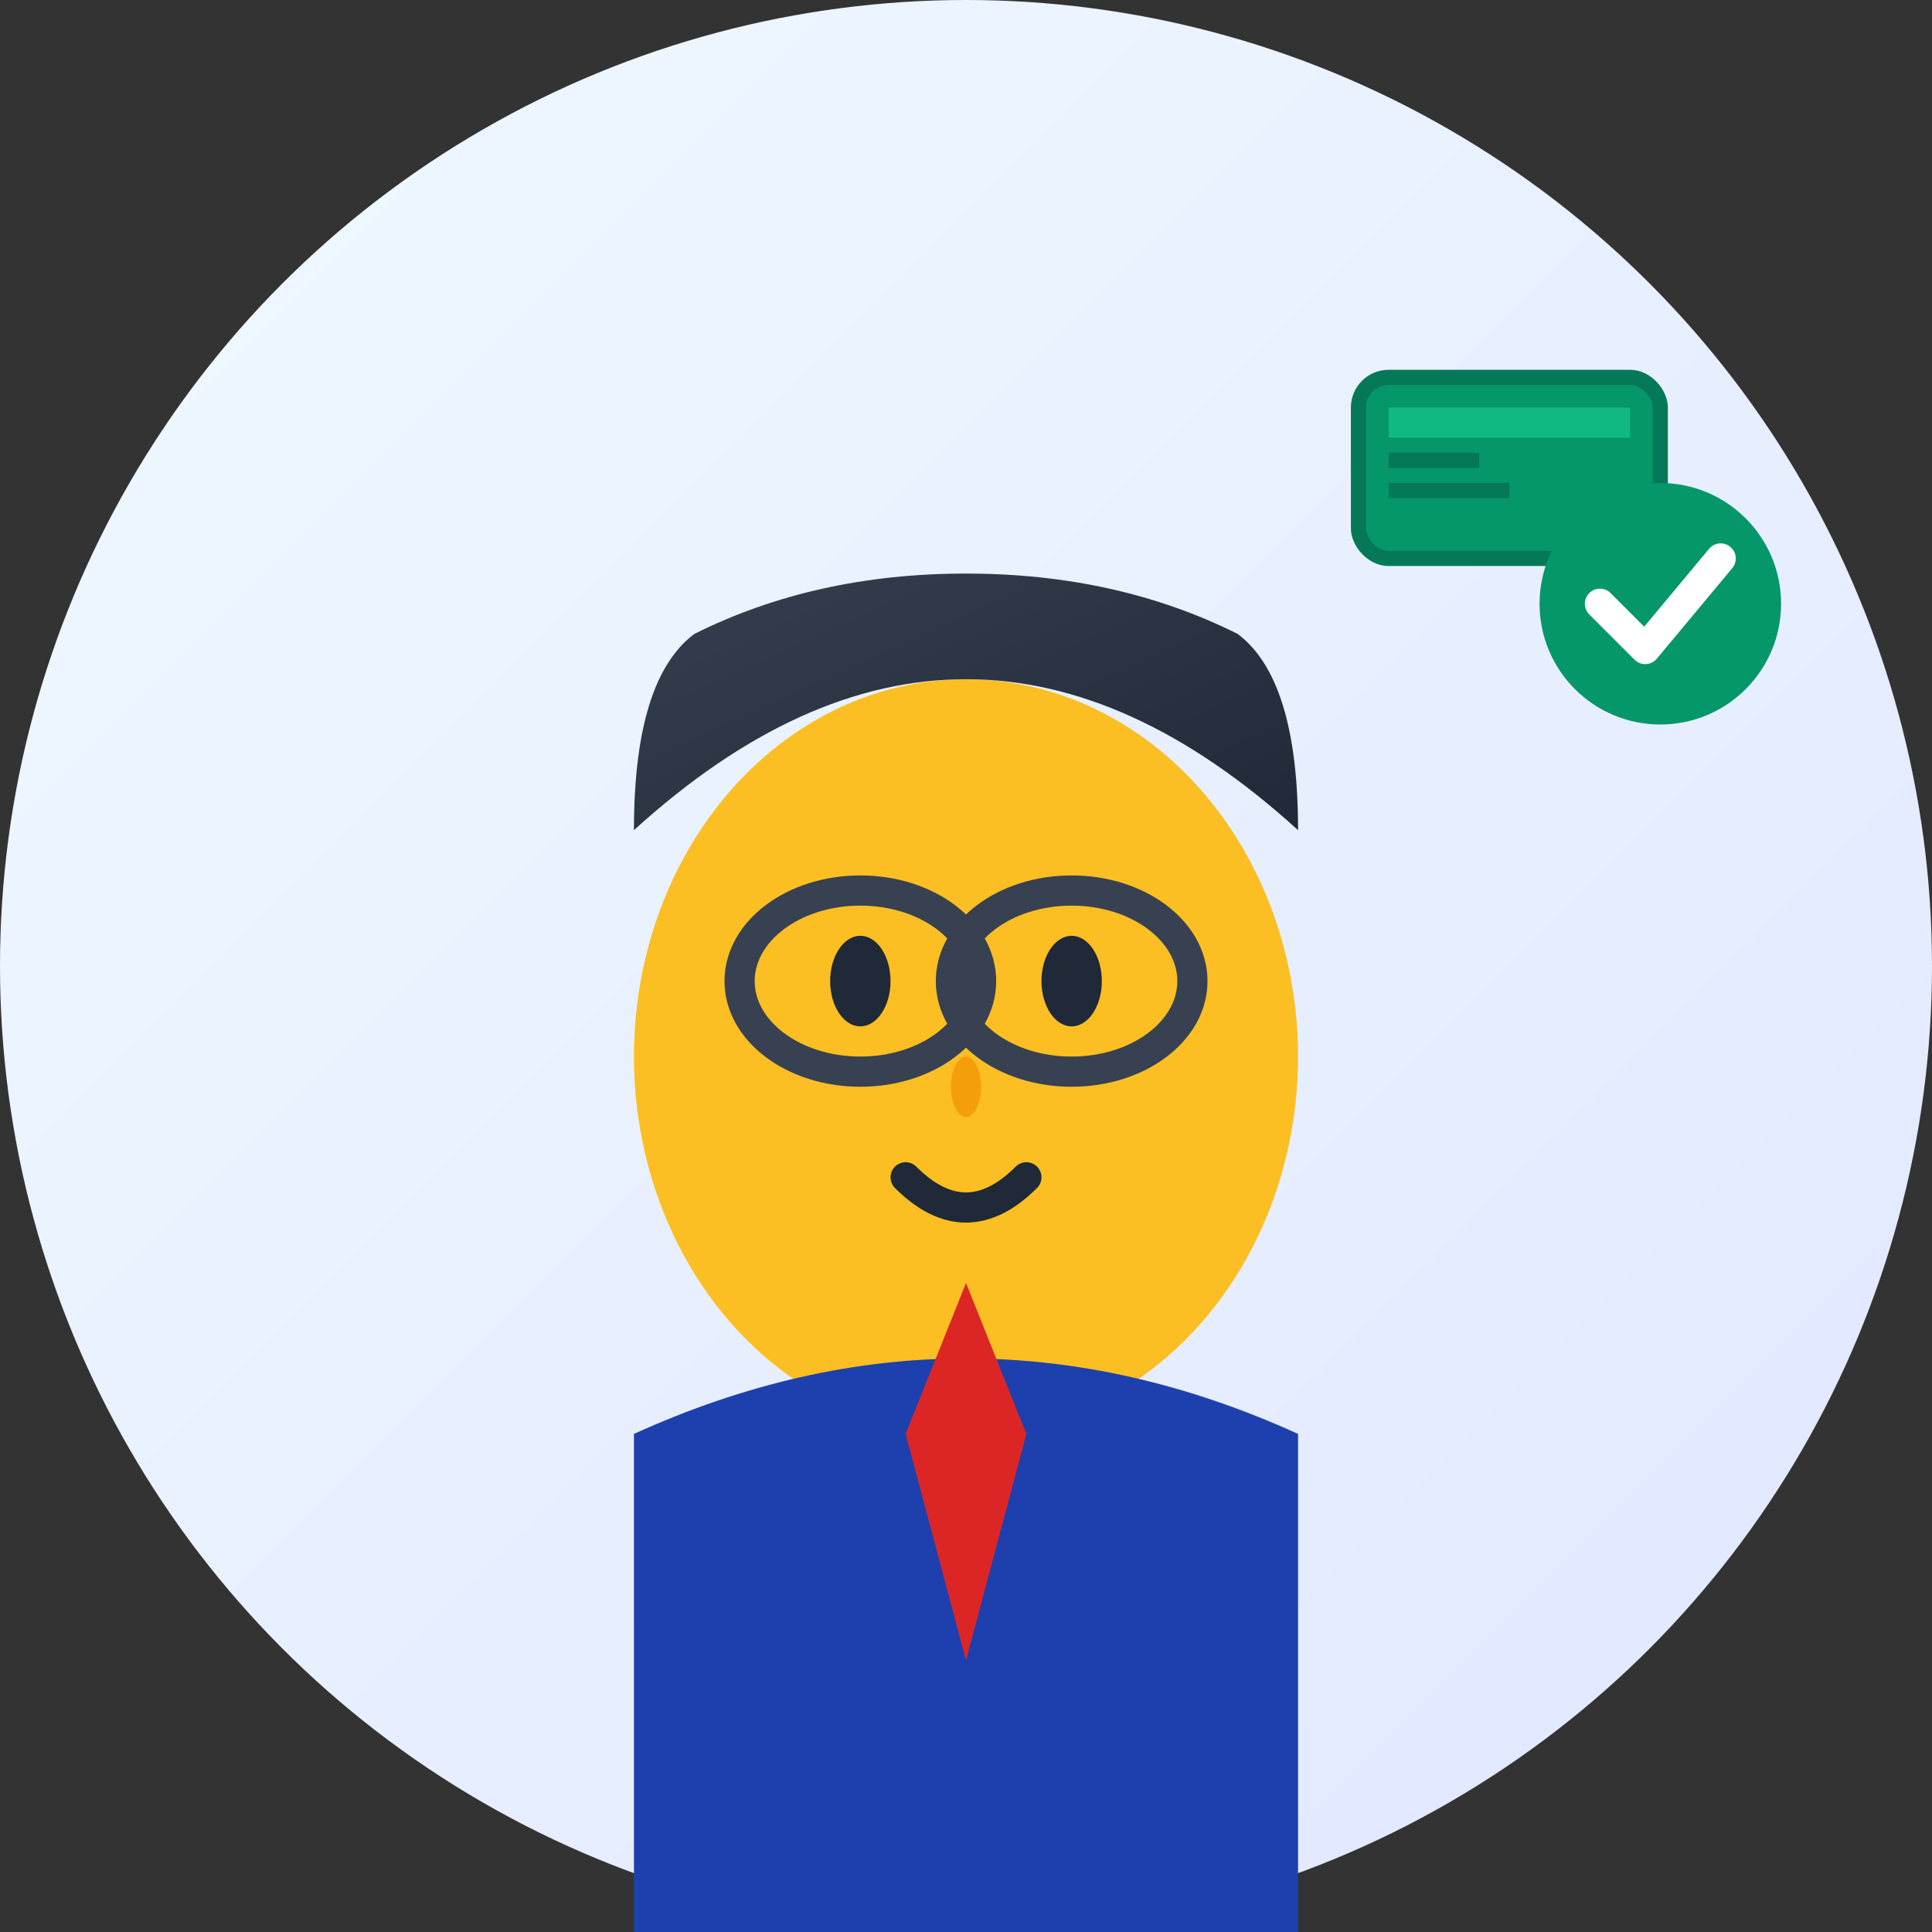 <svg viewBox="0 0 128 128" xmlns="http://www.w3.org/2000/svg">
  <rect x="0" y="0" width="128" height="128" fill="#333333" stroke="none"/>
  <defs>
    <linearGradient id="bg" x1="0%" y1="0%" x2="100%" y2="100%">
      <stop offset="0%" style="stop-color:#f0f9ff;stop-opacity:1" />
      <stop offset="100%" style="stop-color:#e0e7ff;stop-opacity:1" />
    </linearGradient>
    <linearGradient id="hair" x1="0%" y1="0%" x2="100%" y2="100%">
      <stop offset="0%" style="stop-color:#374151;stop-opacity:1" />
      <stop offset="100%" style="stop-color:#1f2937;stop-opacity:1" />
    </linearGradient>
  </defs>
  
  <!-- Background circle -->
  <circle cx="64" cy="64" r="64" fill="url(#bg)"/>
  
  <!-- Head -->
  <ellipse cx="64" cy="70" rx="22" ry="25" fill="#fbbf24"/>
  
  <!-- Hair -->
  <path d="M42 55 Q64 35 86 55 Q86 45 82 42 Q74 38 64 38 Q54 38 46 42 Q42 45 42 55" fill="url(#hair)"/>
  
  <!-- Eyes -->
  <ellipse cx="57" cy="65" rx="2" ry="3" fill="#1f2937"/>
  <ellipse cx="71" cy="65" rx="2" ry="3" fill="#1f2937"/>
  
  <!-- Glasses -->
  <ellipse cx="57" cy="65" rx="8" ry="6" fill="none" stroke="#374151" stroke-width="2"/>
  <ellipse cx="71" cy="65" rx="8" ry="6" fill="none" stroke="#374151" stroke-width="2"/>
  <line x1="65" y1="65" x2="63" y2="65" stroke="#374151" stroke-width="2"/>
  
  <!-- Nose -->
  <ellipse cx="64" cy="72" rx="1" ry="2" fill="#f59e0b"/>
  
  <!-- Mouth -->
  <path d="M60 78 Q64 82 68 78" fill="none" stroke="#1f2937" stroke-width="2" stroke-linecap="round"/>
  
  <!-- Shirt/Professional attire -->
  <path d="M42 95 Q64 85 86 95 L86 128 L42 128 Z" fill="#1e40af"/>
  
  <!-- Tie -->
  <path d="M64 85 L60 95 L64 110 L68 95 Z" fill="#dc2626"/>
  
  <!-- Credit card icon (small) -->
  <rect x="90" y="25" width="20" height="12" rx="2" fill="#059669" stroke="#047857" stroke-width="1"/>
  <rect x="92" y="27" width="16" height="2" fill="#10b981"/>
  <rect x="92" y="30" width="6" height="1" fill="#047857"/>
  <rect x="92" y="32" width="8" height="1" fill="#047857"/>
  
  <!-- Payment success checkmark -->
  <circle cx="110" cy="40" r="8" fill="#059669"/>
  <path d="M106 40 L109 43 L114 37" stroke="white" stroke-width="2" fill="none" stroke-linecap="round" stroke-linejoin="round"/>
</svg> 
